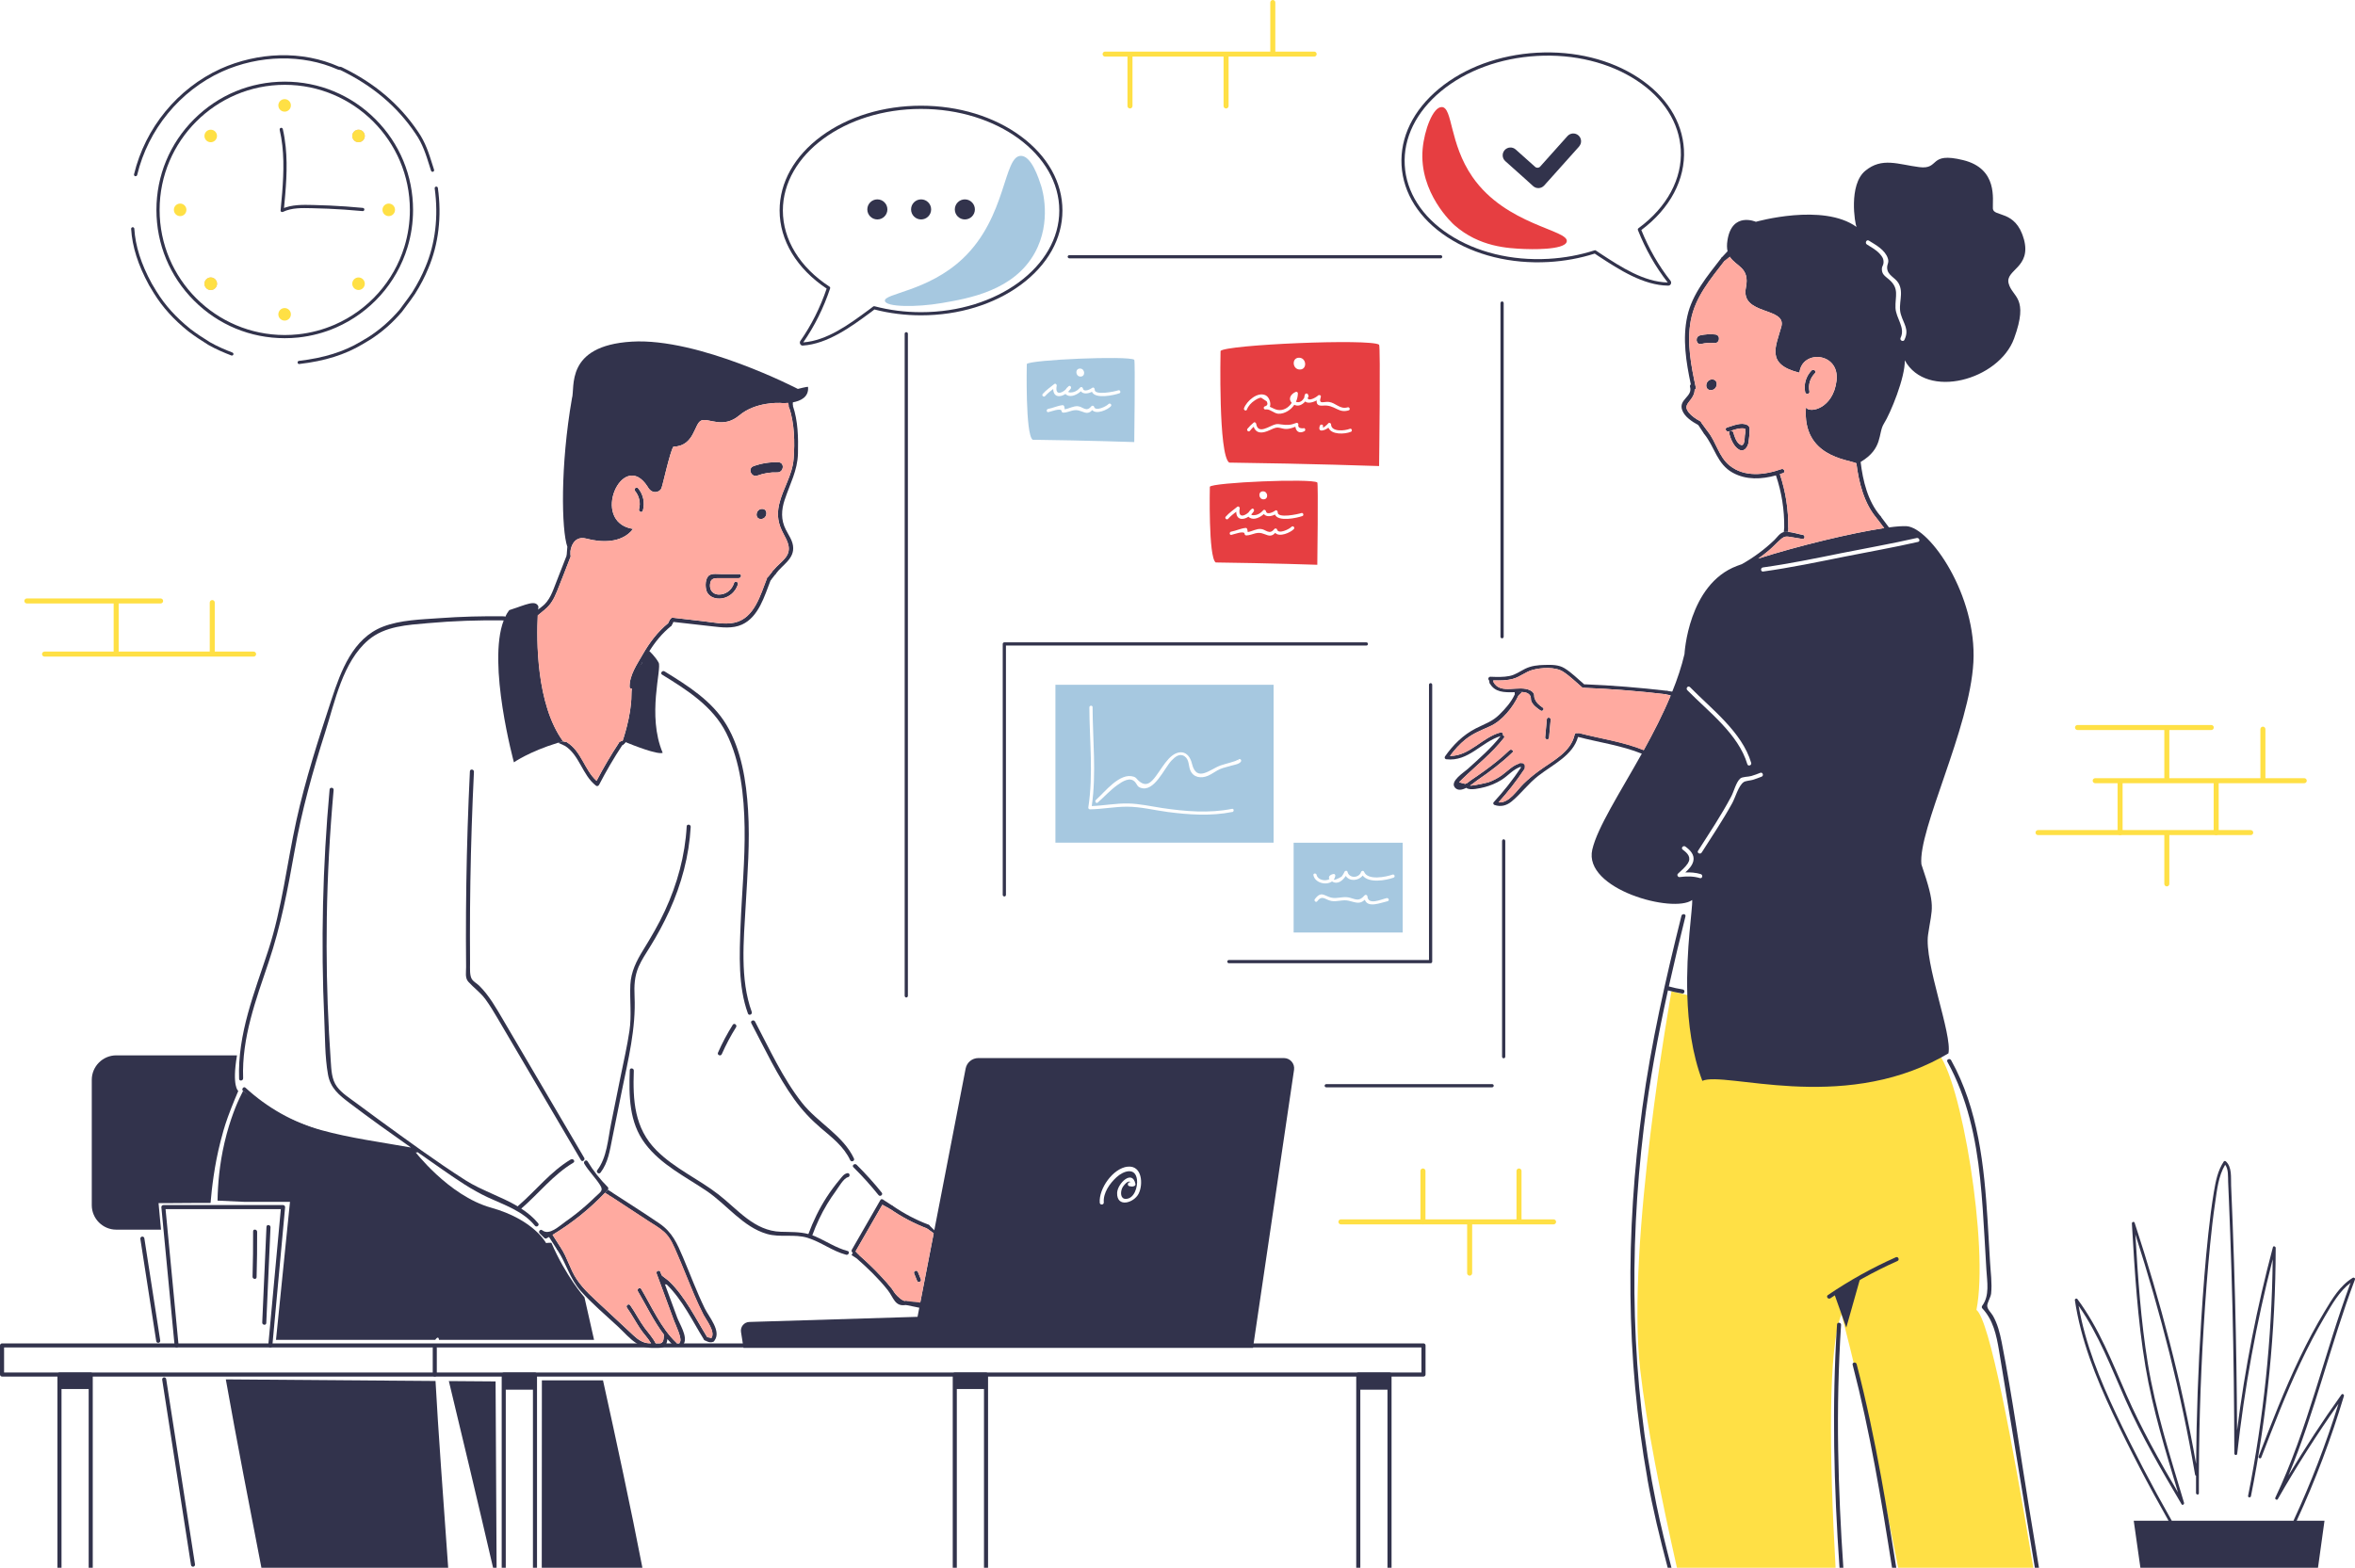 <?xml version="1.0" encoding="UTF-8"?><svg id="Layer_2" xmlns="http://www.w3.org/2000/svg" width="600.7" height="400" viewBox="0 0 600.7 400"><defs><style>.cls-1{fill:#ffaaa0;}.cls-1,.cls-2,.cls-3,.cls-4,.cls-5,.cls-6{stroke-width:0px;}.cls-2{fill:#32334c;}.cls-3{fill:#e3b0a7;}.cls-4{fill:#a6c8e0;}.cls-5{fill:#ffe045;}.cls-6{fill:#e63e41;}</style></defs><g id="Layer_1-2"><path class="cls-5" d="M587.76,199.83h-53.33c-.35,0-.64-.29-.64-.64s.29-.64.64-.64h53.33c.35,0,.64.29.64.64s-.29.64-.64.64Z"/><path class="cls-5" d="M564.04,186.26h-34.12c-.35,0-.64-.29-.64-.64s.29-.64.64-.64h34.12c.35,0,.64.29.64.64s-.29.64-.64.64Z"/><path class="cls-5" d="M574.1,213.07h-54.25c-.35,0-.64-.29-.64-.64s.29-.64.64-.64h54.25c.35,0,.64.29.64.64s-.29.64-.64.64Z"/><path class="cls-5" d="M565.29,213.07c-.35,0-.64-.29-.64-.64v-12.99c0-.35.29-.64.64-.64s.64.29.64.64v12.99c0,.35-.29.64-.64.64Z"/><path class="cls-5" d="M540.78,213.07c-.35,0-.64-.29-.64-.64v-12.99c0-.35.29-.64.64-.64s.64.29.64.64v12.99c0,.35-.29.64-.64.64Z"/><path class="cls-5" d="M577.21,199.67c-.35,0-.64-.29-.64-.64v-12.99c0-.35.29-.64.64-.64s.64.29.64.64v12.99c0,.35-.29.64-.64.64Z"/><path class="cls-5" d="M552.7,199.67c-.35,0-.64-.29-.64-.64v-12.99c0-.35.29-.64.64-.64s.64.29.64.64v12.99c0,.35-.29.64-.64.64Z"/><path class="cls-5" d="M552.7,226.16c-.35,0-.64-.29-.64-.64v-12.99c0-.35.29-.64.64-.64s.64.29.64.64v12.99c0,.35-.29.64-.64.64Z"/><path class="cls-5" d="M335.21,14.44h-53.33c-.35,0-.64-.29-.64-.64s.29-.64.64-.64h53.33c.35,0,.64.29.64.64s-.29.64-.64.64Z"/><path class="cls-5" d="M312.74,27.68c-.35,0-.64-.29-.64-.64v-12.99c0-.35.29-.64.64-.64s.64.29.64.64v12.99c0,.35-.29.64-.64.64Z"/><path class="cls-5" d="M288.23,27.68c-.35,0-.64-.29-.64-.64v-12.99c0-.35.29-.64.64-.64s.64.29.64.64v12.99c0,.35-.29.64-.64.64Z"/><path class="cls-5" d="M324.66,14.27c-.35,0-.64-.29-.64-.64V.64c0-.35.29-.64.64-.64s.64.29.64.64v12.99c0,.35-.29.64-.64.64Z"/><path class="cls-5" d="M396.28,312.39h-54.25c-.35,0-.64-.29-.64-.64s.29-.64.64-.64h54.25c.35,0,.64.29.64.64s-.29.64-.64.64Z"/><path class="cls-5" d="M387.46,312.39c-.35,0-.64-.29-.64-.64v-12.99c0-.35.29-.64.64-.64s.64.29.64.64v12.99c0,.35-.29.64-.64.64Z"/><path class="cls-5" d="M362.96,312.39c-.35,0-.64-.29-.64-.64v-12.99c0-.35.29-.64.64-.64s.64.29.64.64v12.99c0,.35-.29.64-.64.64Z"/><path class="cls-5" d="M374.87,325.48c-.35,0-.64-.29-.64-.64v-12.99c0-.35.29-.64.64-.64s.64.29.64.64v12.99c0,.35-.29.64-.64.64Z"/><path class="cls-5" d="M64.69,167.53H11.36c-.35,0-.64-.29-.64-.64s.29-.64.64-.64h53.33c.35,0,.64.29.64.64s-.29.64-.64.64Z"/><path class="cls-5" d="M40.97,153.97H6.85c-.35,0-.64-.29-.64-.64s.29-.64.64-.64h34.12c.35,0,.64.29.64.64s-.29.64-.64.64Z"/><path class="cls-5" d="M54.14,167.37c-.35,0-.64-.29-.64-.64v-12.99c0-.35.29-.64.64-.64s.64.29.64.64v12.99c0,.35-.29.64-.64.64Z"/><path class="cls-5" d="M29.63,167.37c-.35,0-.64-.29-.64-.64v-12.99c0-.35.29-.64.64-.64s.64.29.64.64v12.99c0,.35-.29.64-.64.64Z"/><g id="people"><path class="cls-5" d="M427.75,400h40.46c-1.65-29.13-1.92-56.32,1.51-64.71,6.11,23.66,10.97,46.79,14.46,64.71h34.47c-5.42-32.6-11.19-63.29-14.51-65.78,3.23-16.11-3.9-59.52-10.01-65.76-6.11-6.24-62.57-14.29-62.57-14.29l-5.21-1.24s-11.61,64.52-7.98,96.49c1.6,14.1,5.36,32.75,9.37,50.58Z"/><path class="cls-2" d="M202.23,102.66c-.4.07-.79.12-1.16.14-1.22.1-2.16,0-2.16,0,0,0-6.17-.33-10.33,3.18-4.16,3.51-7.8.59-9.68,1.3-1.88.72-1.69,6.56-7.15,6.69-.91,1.43-2.67,9.75-3.06,10.66-.38.91-2.34,1.69-3.5-.45-6.3-9.88-14.88,9.03-3.71,10.78-2.92,3.77-8.25,3.45-11.89,2.47-3.64-.98-4.09,3.18-4.09,3.18-.28-.04-.55-.41-.78-1.08-1.52-4.3-1.82-20.75,1.17-37.9.86-2.68-1.91-13.42,15.24-14.46,17.16-1.04,42.38,12.06,42.38,12.06,0,0,2.28-.59,2.6-.52.25,2.6-1.89,3.59-3.9,3.95Z"/><path class="cls-2" d="M145.51,142.12c-1.13,2.9-2.23,5.8-3.4,8.68-.75,1.86-1.59,3.51-3.19,4.77-.52.41-1.16-.41-.63-.83,1.95-1.53,2.67-3.84,3.54-6.06.91-2.32,1.8-4.63,2.71-6.95.2-.48.82-.36.97,0,.04.11.05.23,0,.37Z"/><path class="cls-2" d="M171.26,159.59v.02s-.16.19-.16.19c-2.2,1.79-3.96,3.94-5.46,6.34-.02.04-.04.07-.06.11-1.48,2.37-4.01,5.96-3.96,8.88,0,.31-.22.51-.47.56-.27.05-.55-.07-.56-.42-.05-2.97,1.87-5.72,3.3-8.21,1.76-3.07,3.82-5.85,6.58-8.08.44-.36.98.19.79.62Z"/><path class="cls-2" d="M196.63,147.9c-.03.07-.05.13-.08.2-1.56,4-3.03,9.29-7.26,11.24-2.42,1.12-5.22.74-7.77.45-3.25-.36-6.52-.74-9.77-1.11-.06,0-.12,0-.18-.02-.67-.08-.54-1.11.12-1.04,2.52.29,5.05.58,7.57.87,2.59.29,5.48.94,8.07.38,5.12-1.11,6.64-7.13,8.32-11.36.04-.11.12-.2.19-.24h0c.36-.23.97.12.77.62Z"/><path class="cls-2" d="M200.15,127.51c-.86,2.62-.98,5.08.26,7.56.67,1.35,1.65,2.65,1.87,4.19.46,3.31-2.71,4.81-4.38,7.13-.39.54-1.22-.09-.83-.63l.24-.31c.95-1.18,2.2-2.04,3.11-3.24,1.6-2.09.44-4.11-.6-6.06-1.31-2.45-1.72-4.64-1.1-7.39.92-4.07,3.4-7.46,3.72-11.72.32-4.29.21-9-1.16-13.11l-.03-.18c0-.52.79-.8.99-.22,1.32,3.9,1.4,8.11,1.3,12.2-.12,4.37-2.05,7.73-3.38,11.78Z"/><path class="cls-2" d="M188.46,147.51c-1.52-.02-3.04-.02-4.56,0-1.5.02-2.67-.18-2.79,1.64-.16,2.19,1.75,3,3.62,2.31,1.26-.46,2.12-1.47,2.52-2.73.2-.64,1.16-.25.97.38-.58,1.83-2.12,3.26-4.04,3.56-1.56.25-3.39-.28-3.96-1.9-.38-1.08-.38-3.35.76-4.03.8-.48,2.09-.26,2.97-.27,1.54-.02,3.08-.02,4.63,0,.67,0,.54,1.04-.12,1.03Z"/><path class="cls-2" d="M163.97,130.3c-.18.65-1.14.26-.97-.38.45-1.66.05-3.36-1.03-4.68-.43-.52.4-1.16.82-.64,1.33,1.63,1.73,3.69,1.18,5.71Z"/><path class="cls-2" d="M198.25,120.53c-1.73-.06-3.42.21-5.05.81-1.56.57-2.58-1.83-1-2.4,2.07-.75,4.17-1.07,6.36-1,1.68.06,1.36,2.64-.3,2.59Z"/><path class="cls-2" d="M194.09,132.42c-1.67,0-1.35-2.58.3-2.58s1.35,2.58-.3,2.58Z"/><path class="cls-2" d="M143.6,189.14l-1.27.37c-7.43,2.28-11.24,5-11.24,5,0,0-6.87-25.15-2.61-36.22-.02,0-.03,0-.04,0-6.42-.09-12.84.13-19.23.7-5.27.47-11.04.73-15.26,4.32-6.52,5.55-8.52,15.69-10.99,23.47-3.2,10.03-6.02,20.13-7.85,30.51-1.7,9.6-3.48,18.97-6.6,28.22-3.24,9.61-6.88,19.3-6.49,29.61.02.66-1,.81-1.03.14-.43-11.48,3.96-22.11,7.45-32.82,3.52-10.82,4.73-22.03,7.16-33.09,2.31-10.5,5.63-20.75,8.98-30.94,2.36-7.19,5.43-15.56,13.11-18.52,4.48-1.72,9.69-1.83,14.43-2.17,5.47-.4,10.95-.54,16.44-.47.14,0,.24.06.31.13.29-.62.63-1.19,1.02-1.7,4.5-1.47,6.67-2.68,7.45-.94,0,0-.03.27-.06.76-.03.38-.06.9-.1,1.53-.31,6.05-.45,22.66,6.44,32.1Z"/><path class="cls-2" d="M169.03,192.08c-1.35.51-7.4-1.88-9.5-2.74,0,0-.02,0-.03,0-.44-.18-.69-.28-.69-.28,0,0,2.25-6.41,2.25-11.69,0-.59.04-1.15.1-1.68.49-4.25,2.67-6.63,2.67-6.63-.09-1.89,1.82-2.92,1.82-2.92,0,0,1.48,1.34,2.35,2.92.86,1.57-3.03,13.42,1.04,23.03Z"/><path class="cls-2" d="M158.74,190.12h0c-2.16,3.27-4.13,6.64-5.93,10.12-.15.29-.52.45-.8.22-3.53-2.76-4.17-7.86-8.02-10.24-.46-.28-.13-.88.3-.92.1,0,.21.02.32.09,3.72,2.3,4.44,7.01,7.56,9.84,1.75-3.34,3.65-6.59,5.73-9.74,0,0,0,0,.02-.02.06-.09.14-.15.22-.18.04-.02.09-.03.13-.03h0c.36,0,.71.44.46.84Z"/><path class="cls-2" d="M148.99,295.37c-4.57-7.77-9.13-15.55-13.7-23.32-2.31-3.93-4.62-7.87-6.93-11.8-1.8-3.06-3.57-6.22-6.11-8.74-.5-.5-1.47-1.05-1.85-1.62-.66-.98-.49-2.89-.5-4.06-.02-2.38-.03-4.76-.03-7.14,0-4.59.04-9.17.11-13.76.15-9.34.46-18.68.91-28.02.03-.66-1-.79-1.03-.12-.46,9.5-.77,19.01-.91,28.53-.07,4.76-.11,9.51-.1,14.27,0,2.38.02,4.76.04,7.14.01,1.36-.32,2.77.57,3.76,1.39,1.55,3.09,2.73,4.36,4.46,1.12,1.53,2.09,3.15,3.05,4.78,2.29,3.89,4.57,7.78,6.86,11.67,4.82,8.2,9.64,16.41,14.46,24.61.34.58,1.16-.06.82-.63Z"/><path class="cls-2" d="M145.61,295.81c-5.18,3.1-8.88,7.93-13.41,11.83-.06.05-.1.11-.13.16-4.24-2.52-9.28-4.08-13.33-6.66-7.59-4.84-14.9-10.23-22.18-15.51-1.88-1.36-3.75-2.74-5.6-4.13-1.69-1.27-3.71-2.5-4.99-4.21-1.41-1.88-1.45-4.39-1.61-6.64-.17-2.37-.31-4.75-.44-7.12-.53-9.79-.71-19.6-.56-29.41.17-10.87.76-21.73,1.74-32.56.06-.66-.97-.79-1.03-.12-1.77,19.5-2.24,39.11-1.35,58.67.21,4.61.13,9.48.94,14.04.62,3.48,2.81,5.24,5.5,7.28,5.14,3.9,10.39,7.64,15.66,11.35-7.62-1.36-15.45-2.39-22.9-4.44-7.23-1.99-13.79-5.75-19.3-10.81-.49-.45-1.11.38-.63.83,5.57,5.12,12.24,8.93,19.55,10.95,7.99,2.21,16.41,3.25,24.55,4.76.17.03.31-.02.4-.11,2.12,1.48,4.24,2.96,6.37,4.45,3.72,2.6,7.47,5.18,11.6,7.1,4.27,1.98,8.9,3.46,11.99,7.23.42.52,1.25-.12.82-.63-1.22-1.49-2.7-2.7-4.31-3.74,4.48-3.88,8.15-8.65,13.29-11.72.57-.34-.07-1.16-.63-.82Z"/><path class="cls-2" d="M155.06,303.55c-.25.27-.5.53-.75.8-3.98,4.17-8.44,7.75-13.37,10.72-.3.19-.6.36-.91.53-.21.13-.43.25-.64.37-.2.11-.49,0-.61-.17-.36-.36-.73-.71-1.08-1.07-.52-.42.1-1.24.62-.83,1.78,1.41,4.32-1.08,5.89-2.18,1.84-1.29,3.62-2.68,5.31-4.18.78-.69,1.56-1.4,2.3-2.14,1.35-1.32,2.2-1.55,1.23-3.07-1.19-1.87-2.84-3.45-4-5.39-.35-.57.47-1.21.82-.64,1.47,2.43,3.17,4.6,5.19,6.6.14.15.13.48,0,.63Z"/><path class="cls-2" d="M175.16,210.83c-.42,7.49-2.41,14.73-5.55,21.53-1.61,3.5-3.55,6.78-5.56,10.05-1.7,2.76-3.09,5.5-3.26,8.81-.19,3.95.36,7.81-.23,11.77-.58,3.94-1.49,7.85-2.28,11.75-.81,4-1.61,7.99-2.42,11.99-.79,3.91-1.03,8.56-3.51,11.83-.4.53.43,1.16.83.63,1.98-2.61,2.37-5.7,3.01-8.83.81-4,1.61-7.99,2.42-11.99,1.63-8.06,3.62-15.91,3.25-24.17-.12-2.65-.03-5.08,1.04-7.55.77-1.78,1.87-3.39,2.88-5.03,1.85-2.99,3.53-6.07,4.98-9.27,3.06-6.76,5.01-13.96,5.42-21.38.04-.66-1-.79-1.03-.12Z"/><path class="cls-2" d="M191.76,258.2c-3.06-8.37-2.05-18.35-1.56-27.07.46-8.14,1.12-16.29.61-24.45-.45-7.32-1.69-15.38-5.53-21.77-3.66-6.1-9.86-9.97-15.77-13.61-.56-.35-1.2.48-.63.83,6.32,3.89,12.97,8.07,16.39,14.94,3.64,7.31,4.53,15.98,4.66,24.04.14,8.37-.71,16.7-1.03,25.05-.28,7.33-.67,15.45,1.88,22.44.23.63,1.19.23.96-.4Z"/><path class="cls-2" d="M216.19,319.18c-2.98-.79-5.47-2.52-8.27-3.73-.24-.1-.48-.19-.72-.28,1.02-2.78,2.26-5.45,3.79-7.98.68-1.12,1.41-2.22,2.19-3.28.64-.87,2.02-3.33,3.1-3.55.65-.13.51-1.16-.14-1.03-.9.18-1.3.85-1.89,1.55-1.22,1.45-2.36,2.98-3.39,4.57-1.91,2.96-3.44,6.11-4.66,9.41-2.3-.6-4.54-.5-7.02-.58-6.8-.21-10.94-5.65-15.9-9.51-5.13-3.98-11.23-6.64-15.85-11.28-5.63-5.65-6.03-12.78-5.76-20.33.02-.66-1.01-.79-1.03-.12-.23,6.55-.2,13.28,3.91,18.75,4.05,5.39,10.27,8.41,15.73,12.1,5.1,3.45,9.25,9.19,15.35,10.94,3.41.98,7-.06,10.39,1,3.43,1.07,6.3,3.38,9.8,4.31.64.17,1.03-.79.38-.97Z"/><path class="cls-2" d="M225.39,306.82c-.11.19-.21.37-.32.56-2.28,3.96-4.56,7.93-6.84,11.9-.04.06-.07.13-.11.2-.15.26-.41.28-.6.16-.24-.14-.41-.47-.23-.79,2.43-4.21,4.84-8.44,7.27-12.66.16-.28.44-.28.64-.13l.04.02c.2.17.31.46.15.75Z"/><path class="cls-2" d="M224.91,304.29c-2-2.49-4.14-4.86-6.41-7.11-.47-.46-1.3.17-.82.63,2.27,2.25,4.41,4.62,6.41,7.11.42.52,1.24-.11.82-.63Z"/><path class="cls-2" d="M217.83,295.59c-2.8-5.95-9.29-9.16-13.28-14.25-4.91-6.26-8.27-13.7-11.96-20.7-.31-.59-1.27-.19-.96.4,3.47,6.58,6.66,13.48,11.03,19.53,1.96,2.71,4.21,5.11,6.75,7.27,2.85,2.42,5.82,4.69,7.45,8.16.28.6,1.24.21.96-.4Z"/><path class="cls-2" d="M186.91,261.47c-1.43,2.28-2.69,4.65-3.77,7.11-.27.61.7,1,.97.38,1.05-2.38,2.26-4.67,3.64-6.87.35-.56-.47-1.19-.83-.63Z"/><path class="cls-2" d="M182.22,342.09s-.03.04-.09.09c-.44.36-1.14-.22-.74-.71,1.24-1.55-1.27-4.68-1.95-5.98-.86-1.67-1.64-3.39-2.38-5.11-1.48-3.46-2.83-6.99-4.34-10.44-.86-1.97-1.65-4.06-3.28-5.56-1.22-1.11-2.72-1.96-4.09-2.84-3.19-2.1-6.39-4.19-9.58-6.28h-.02c-.06-.05-.12-.09-.19-.13-.56-.37.06-1.2.62-.84,4.02,2.63,8.1,5.18,12.05,7.89,3.26,2.24,4.49,5.09,6,8.65,1.84,4.33,3.47,8.76,5.53,12.99,1.06,2.18,4.36,5.87,2.44,8.27Z"/><path class="cls-2" d="M179.88,342c-.12-.02-.23-.08-.32-.22-2.91-4.68-5.51-10.19-9.5-14.04-.43-.41,0-1.1.44-.95.06.03.12.06.18.12,4.09,3.95,6.74,9.46,9.7,14.25.27.43-.13.89-.5.85Z"/><path class="cls-2" d="M174.46,342.76c-.05.12-.13.23-.22.34-.36.4-.96.07-.95-.34,0-.1.04-.2.12-.29.68-.8-1.1-4.45-1.46-5.41-.48-1.3-.96-2.6-1.43-3.88-1.01-2.75-2.03-5.5-3.04-8.25-.23-.62.73-1.03.96-.4.12.3.22.6.34.91.28.76.56,1.52.84,2.28,1.04,2.82,2.08,5.64,3.12,8.46.58,1.58,2.68,4.81,1.72,6.6Z"/><path class="cls-2" d="M171.84,343.38c-.2-.2-.41-.41-.61-.62-.34-.36-.67-.72-.99-1.09-.06.44-.13.81-.24,1.09-.2.6-.52.9-1.08,1.04-.6.14-1.48.12-2.79.1-.36,0-.7-.04-1.03-.1-1.01-.15-1.9-.53-2.71-1.04-1.76-1.11-3.18-2.84-4.83-4.36-3.16-2.94-6.54-5.77-9.42-9-2.84-3.19-3.65-7.03-5.97-10.48-.36-.56.45-1.19.83-.64,1.7,2.53,2.39,5.55,4.08,8.09,1.79,2.69,4.3,4.85,6.65,7.04,2.6,2.43,5.2,4.85,7.81,7.27,1.32,1.23,2.36,1.86,3.84,2.08.23.04.47.05.73.07-.02-.03-.03-.05-.04-.07-.81-1.39-1.93-2.45-2.82-3.82-1.15-1.74-2.12-3.57-3.33-5.28-.38-.54.44-1.18.83-.63,1.32,1.87,2.35,3.98,3.7,5.8,1,1.34,2.05,2.44,2.8,3.93.02.04.04.06.05.1.48,0,.89.06,1.24-.1.18-.07.34-.2.48-.41.32-.45.29-1.27.33-1.82-2.59-3.4-4.52-7.47-6.63-11.05-.34-.57.48-1.21.82-.63,2.7,4.55,5.08,10.01,8.95,13.7.07.06.12.14.14.21.16.45-.35,1.01-.76.62Z"/><path class="cls-2" d="M231.09,332.96c-2.89.49-3.11-1.87-4.7-3.86-2.33-2.93-5.07-5.56-7.88-8.03-.5-.44.12-1.28.62-.84,1.92,1.69,3.76,3.44,5.5,5.31.99,1.05,1.96,2.12,2.84,3.25.34.44.61.97.97,1.38.45.53,1.8,1.87,2.51,1.75.12-.02.21,0,.29.04h0c.38.19.38.9-.16,1Z"/><path class="cls-2" d="M233.93,326.8c-.25-.62-.51-1.25-.76-1.88-.25-.62.71-1.02.96-.4.25.62.51,1.25.76,1.88.25.62-.71,1.02-.96.4Z"/><path class="cls-2" d="M236.47,313.44c-3.32-1.27-6.44-2.92-9.37-4.93-.55-.37.08-1.21.63-.83,2.85,1.96,5.88,3.56,9.12,4.79.15.06.24.16.28.28.14.36-.2.87-.67.69Z"/><path class="cls-2" d="M327.5,269.96h-77.95c-1.58,0-2.94,1.12-3.24,2.68l-7.99,41.24-.15.78-3.43,17.69-.25,1.31-.45,2.32-42.91,1.31c-1.33.04-2.32,1.24-2.12,2.55l.46,2.92.16,1.04.02.11h129.95l.02-.11.15-1.04,10.31-69.81c.23-1.57-.99-2.99-2.58-2.99ZM287.67,297.67c3.67-.38,3.98,4.52,2.76,6.9-1.23,2.39-5.58,3.64-5.48-.19.05-2.38,3.89-6.14,4.68-2.27.04.22-.16.46-.35.52-.48.17-.68.12-1.19.02-.66-.12-.44-1.13.21-1.01.02,0,.04,0,.05,0-.58-.68-1.85.9-2.12,1.51-.44.98-.49,2.76.94,2.74,2.21-.04,3.06-3.15,2.85-4.88-.39-3.3-3.43-2.29-5.22-.65-1.72,1.58-3.43,3.98-3.25,6.42.05.68-.99.75-1.03.08-.28-3.58,3.4-8.82,7.14-9.2Z"/><path class="cls-2" d="M68.45,343.23l.04-.47h-22.97l.04.47c.03.28-.18.54-.46.57h23.81c-.29-.03-.5-.28-.47-.57ZM363.09,342.76H.52c-.28,0-.52.23-.52.52v7.42c0,.28.23.52.52.52h362.58c.28,0,.52-.23.52-.52v-7.42c0-.29-.23-.52-.52-.52ZM362.57,350.18H1.04v-6.38h361.53v6.38Z"/><path class="cls-2" d="M15.69,400v-48.77h6.93v48.77h1.04v-49.29c0-.29-.23-.52-.52-.52h-7.97c-.29,0-.52.23-.52.52v49.29h1.04Z"/><path class="cls-2" d="M346.98,400v-48.77h6.93v48.77h1.04v-49.29c0-.29-.23-.52-.52-.52h-7.97c-.29,0-.52.23-.52.52v49.29h1.04Z"/><path class="cls-2" d="M244.06,400v-48.77h6.93v48.77h1.04v-49.29c0-.29-.23-.52-.52-.52h-7.97c-.29,0-.52.23-.52.52v49.29h1.04Z"/><path class="cls-2" d="M129.01,400v-48.77h6.93v48.77h1.04v-49.29c0-.29-.23-.52-.52-.52h-7.97c-.29,0-.52.23-.52.52v49.29h1.04Z"/><rect class="cls-2" x="15.17" y="350.54" width="8.23" height="3.86"/><rect class="cls-2" x="128.44" y="350.71" width="8.23" height="3.86"/><rect class="cls-2" x="243.41" y="350.54" width="8.23" height="3.86"/><rect class="cls-2" x="346.33" y="350.71" width="8.23" height="3.86"/><path class="cls-2" d="M110.9,351.23c-.29,0-.52-.23-.52-.52v-6.8c0-.29.23-.52.52-.52s.52.23.52.52v6.8c0,.29-.23.52-.52.52Z"/><path class="cls-2" d="M45.06,343.8c-.26,0-.49-.2-.52-.47l-3.38-35.29c-.01-.15.03-.29.13-.4.1-.11.24-.17.38-.17h30.54c.15,0,.29.06.38.17.1.11.15.25.13.4l-3.25,35.29c-.03.29-.27.5-.57.47-.29-.03-.5-.28-.47-.57l3.2-34.72h-29.4l3.32,34.72c.03.29-.18.54-.47.57-.02,0-.03,0-.05,0Z"/><path class="cls-2" d="M67.97,313.01c-.36,8.14-.72,16.29-1.08,24.43-.03.66,1,.79,1.03.12.36-8.14.72-16.29,1.08-24.43.03-.66-1-.79-1.03-.12Z"/><path class="cls-2" d="M64.56,314.17c.02,3.86-.03,7.71-.14,11.57-.02.66,1.01.79,1.03.12.11-3.85.16-7.71.14-11.57,0-.66-1.04-.79-1.03-.12Z"/><path class="cls-2" d="M126.67,400l-.26-47.54-11.92-.09c2.84,11.8,7.56,31.51,11.28,47.63h.9Z"/><path class="cls-2" d="M114.32,400c-1.17-16.39-2.61-35.95-3.23-47.65l-53.49-.41c2.75,15.55,6.21,33.2,9.08,48.06h47.65Z"/><path class="cls-2" d="M55.48,306.33c2.24.1,4.49.2,6.73.31h11.76l-3.57,35.22h40.61c.78-1.1.94-.35.97,0h39.55c-1.49-6.63-2.45-10.86-2.45-10.86,0,0-4.73-5.32-8.43-13.9-.58-.06-1.36.06-1.36.06,0,0-3.12-5.98-14.03-9.03-10.92-3.05-19.69-14.68-19.69-14.68,0,0-28-2.34-43.57-15.09-.24.46-.57,1.11-.94,1.9-.44.94-2.36,5.1-3.79,11.26-1.3,5.57-1.71,10.7-1.78,14.81Z"/><path class="cls-2" d="M163.86,400c-2.8-14.58-6.88-33.48-10.05-47.82h-15.59l-.03,47.82h25.67Z"/><path class="cls-2" d="M40.42,306.96h3.47c1.96-.01,3.91-.03,5.87-.04h3.95c.3-3.6.96-9.59,2.57-15.8.4-1.55.91-3.52,1.83-6.08,1.1-3.06,2.67-6.69,2.67-6.69h0s-1.68-1.08-.33-9.08h-30.8c-3.43,0-6.24,2.81-6.24,6.24v31.99c0,3.43,2.81,6.24,6.24,6.24h11.42l-.63-6.77Z"/><path class="cls-2" d="M49.23,399.74c-.25,0-.47-.18-.51-.44l-7.35-47.28c-.04-.28.15-.55.43-.59.28-.04.55.15.59.43l7.35,47.28c.04.28-.15.55-.43.59-.03,0-.05,0-.08,0Z"/><path class="cls-2" d="M40.36,342.62c-.25,0-.47-.18-.51-.44l-4.05-26.08c-.04-.28.15-.55.43-.59.28-.04.55.15.59.43l4.05,26.08c.04.28-.15.55-.43.59-.03,0-.05,0-.08,0Z"/><path class="cls-2" d="M516.2,60.92c-2.07-7.42-7.72-5.5-7.87-7.7-.13-2.2,1.39-10.18-7.59-12.37-8.97-2.2-5.8,2.47-11.18,1.79-5.38-.68-9.52-2.61-13.8.96-4.28,3.57-2.62,13.48-2.21,14.3-8.56-6.19-25.67-1.31-25.67-1.31,0,0-6.07-2.68-7.24,4.68-.19,1.16-.16,2.08.02,2.83.12.55.32,1,.57,1.4,1.57,2.53,5.16,2.68,4.11,7.88-1.45,7.15,10.42,4.88,9.04,9.96-1.39,5.09-4.07,9.63,4.62,11.76.62-5.98,10.28-5.23,9.46,1.99-.84,7.22-6.91,8.45-7.8,6.87-.99,12.52,10.56,13.24,12.86,14.24.61,4.93,1.96,10.27,5.22,14.07.46.53,1.33-.13.87-.67-3.18-3.72-4.44-8.92-5.01-13.73,5.8-3.46,4.36-7.28,5.94-9.79,1.66-2.6,5.46-11.82,5.32-16.15,5.59,10.18,24.02,5.02,27.88-5.56,3.87-10.59-.42-10.45-1.38-14.03-.97-3.57,5.93-3.99,3.86-11.41ZM485.79,86.69c-.31.64-1.3.15-1-.49,1.28-2.64-1.18-4.96-1.3-7.64-.12-2.95,1.06-4.93-1.64-7.24-1.05-.91-1.91-1.33-1.83-2.84.03-.5.38-.82.42-1.42.05-1.03-.29-1.55-.98-2.32-.91-1-2.12-1.65-3.25-2.36-.6-.37-.12-1.36.49-.99,1.8,1.13,4.13,2.35,4.84,4.53.36,1.08-.2,1.43-.18,2.39.03,1.94,2.04,2.46,2.9,3.94,1.48,2.56-.2,5.28.6,7.96.75,2.5,2.18,3.87.92,6.47Z"/><path class="cls-2" d="M431.28,81.76c-1.05,5.72.08,11.52,1.28,17.12.06.28-.09.47-.29.55,0,.85-.32,1.57-.92,2.4-.92,1.25-1.81,1.91-.58,3.43.74.91,1.81,1.62,2.83,2.17.04.02.07.04.11.07h0s.15.2.15.2c.19.42-.17,1.01-.66.75-1.55-.84-3.55-2.11-4.14-3.88-.91-2.71,2.76-3.35,2.02-5.89-.07-.26.03-.48.2-.61-1.2-5.72-2.16-11.61-.89-17.39,1.26-5.73,5.16-10.29,8.66-14.84l.1-.1c.46-.36,1.19.25.79.76-3.59,4.67-7.56,9.31-8.64,15.25Z"/><path class="cls-2" d="M456.14,134.74c0,.68-1.03.54-1.03-.11h0c.05-4.58-.65-9.01-2.11-13.34-3.66,1.01-7.56,1.22-11.01-.67-4.04-2.21-4.57-6.52-7.26-9.85l-.05-.08c-.31-.53.5-1.12.92-.6,2.18,2.69,2.79,6.44,5.56,8.67,3.8,3.07,8.94,2.45,13.24.93.67-.23,1.09.78.43,1.01-.28.1-.55.19-.83.28,1.48,4.47,2.2,9.05,2.14,13.75Z"/><path class="cls-2" d="M462.95,95.21c-1.25,1.28-1.76,2.93-1.41,4.68.14.7-.95.84-1.09.16-.4-2,.2-4.04,1.62-5.51.49-.5,1.38.16.89.67Z"/><path class="cls-2" d="M446.29,109.61c-.02,1.06-.13,2.19-.28,3.24-.16,1.16-1.13,2.65-2.48,1.84-1.34-.79-2.1-2.75-2.48-4.16-.18-.68.92-.83,1.09-.15.25.92.7,2.28,1.48,2.89,1.45,1.16,1.37-1.36,1.44-2.13.02-.28.29-1.44.13-1.64-.19-.26-.92-.22-1.18-.2-1.05.07-2.06.5-3.06.79-.68.19-1.11-.82-.43-1.01,1.51-.44,3.66-1.46,5.21-.61.47.27.57.67.56,1.16Z"/><path class="cls-2" d="M437.27,87.53c-1.12-.12-2.2-.04-3.31.22-1.39.33-1.68-1.86-.31-2.18,1.28-.3,2.58-.36,3.88-.23,1.42.15,1.16,2.34-.26,2.19Z"/><path class="cls-2" d="M436.4,99.54c-1.78,0-1.43-2.73.33-2.73s1.43,2.73-.33,2.73Z"/><path class="cls-2" d="M486.34,134.26c-1.01-.06-2.57.04-4.52.31-.39.04-.8.11-1.23.17-8.24,1.23-22.02,4.55-32.12,7.79.95-.67,1.88-1.38,2.77-2.13,1.05-.89,1.97-1.94,3.02-2.83,1.04-.88,1.5-.71,2.83-.5.88.14,1.76.29,2.65.44.66.11.77-.92.12-1.03-.98-.16-2.56-.68-3.81-.77-.39-.04-.75-.03-1.05.04-1.02.24-1.69,1.34-2.41,2.04-2.49,2.4-5.27,4.44-8.27,6.14-.43.15-.85.31-1.26.46-12.47,4.68-13.39,22.48-13.39,22.48-.75,3.19-1.82,6.41-3.12,9.6-.12.32-.26.65-.4.97-1.97,4.76-4.39,9.46-6.86,13.93-.17.31-.34.61-.51.92-5.61,10.04-11.33,18.84-12.63,24.48-2.34,10.13,20.67,16.37,25.48,12.86.16,2.12-1.6,12.36-1.24,24.26.21,7.17,1.2,14.93,3.83,21.88,5.72-2.53,34.98,8.2,60.92-5.96.62-.33,1.24-.68,1.85-1.05,1.04-4.81-6.23-23.13-5.19-30.28,1.03-7.15,2.07-6.89-1.7-17.94-.91-8.84,12.35-34.57,13.26-51.59.91-17.02-11.05-34.3-17.03-34.69ZM449.66,144.78c6.67-.93,13.26-2.28,19.87-3.62,6.45-1.29,12.94-2.42,19.37-3.89.65-.14,1,.84.35.99-6.2,1.42-12.45,2.51-18.68,3.75-6.92,1.39-13.83,2.83-20.83,3.81-.67.09-.73-.95-.07-1.04ZM449,197.18c.62-.25.96.73.35.98-.76.3-1.52.58-2.29.82-.53.16-1.81.24-2.28.56-1.35.92-2.14,3.96-2.95,5.41-2.38,4.32-5.13,8.42-7.78,12.58-.36.55-1.29.1-.92-.46,2.9-4.56,5.93-9.05,8.45-13.83.67-1.24,1.24-3.66,2.3-4.6.57-.5,2.06-.41,2.84-.65.78-.23,1.54-.51,2.29-.81ZM431.07,175.31c5.51,5.62,13.28,11.47,15.61,19.32.2.64-.79.99-.98.35-2.28-7.7-9.9-13.38-15.32-18.89-.46-.47.21-1.26.68-.78ZM428.42,223.78c-.43.06-.75-.55-.43-.85.86-.82,1.87-1.63,2.52-2.63.98-1.53-.03-2.6-1.3-3.53-.53-.39.15-1.17.68-.78,1.24.9,2.44,2.12,2.02,3.77-.29,1.12-1.16,2.04-2.04,2.84,1.32-.06,2.66.04,3.94.42.64.19.44,1.21-.2,1.02-1.7-.51-3.45-.5-5.19-.26Z"/><path class="cls-2" d="M420.19,377.27c1.37,7.68,3.22,15.22,5.2,22.73h.96c-1.41-5.35-2.74-10.73-3.85-16.16-6.47-31.61-7.08-64.25-3.19-96.22,1.43-11.77,3.59-23.39,6.14-34.93,1.2.33,2.41.6,3.65.79.66.1.78-.93.12-1.03-1.2-.19-2.38-.44-3.54-.77,1.33-5.98,2.76-11.93,4.24-17.89.16-.65-.87-.76-1.03-.12-4.04,16.19-7.72,32.42-9.97,48.97-2.16,15.85-3.22,31.86-3.03,47.86.18,15.67,1.57,31.34,4.32,46.78Z"/><path class="cls-2" d="M470.19,400c-.69-10.04-1.16-20.08-1.32-30.14-.17-10.61.05-21.22.74-31.81.04-.66-.99-.79-1.03-.12-1.34,20.71-.8,41.41.63,62.07h.99Z"/><path class="cls-2" d="M482.61,400h1.08c-1.21-7.72-2.46-15.43-3.85-23.1-1.76-9.68-3.78-19.32-6.25-28.84-.17-.64-1.2-.5-1.03.14,4.43,17.06,7.32,34.41,10.05,51.8Z"/><path class="cls-2" d="M505.09,300.77c.52,4.97.82,9.96,1.11,14.94.16,2.77.32,5.53.48,8.3.18,3.02.87,6.55-1.07,9.15-.12.17-.15.47,0,.63,2.8,2.96,3.62,6.84,4.28,10.74.77,4.55,1.5,9.11,2.25,13.66,1.52,9.19,3.03,18.38,4.55,27.57.78,4.75,1.57,9.49,2.35,14.24h1.05c-.79-4.79-1.58-9.59-2.37-14.38-2.37-14.37-4.34-28.87-7.14-43.16-.46-2.32-1.05-4.68-2.23-6.75-.46-.8-1.42-1.61-1.46-2.52-.03-.77.89-2.22.99-3.12.29-2.68-.13-5.47-.28-8.15-.2-3.48-.4-6.96-.61-10.44-.88-14.05-2.36-28.46-9.31-40.98-.32-.58-1.28-.18-.96.4,5.1,9.2,7.28,19.5,8.37,29.88Z"/><path class="cls-2" d="M483.59,320.78c-6.06,2.7-11.85,5.92-17.34,9.65-.55.38.08,1.2.63.82,5.42-3.67,11.13-6.85,17.11-9.51.61-.27.21-1.23-.4-.96Z"/><polygon class="cls-2" points="467.8 329.89 470.94 338.73 474.52 326.04 467.8 329.89"/><path class="cls-2" d="M419.11,192.42c-.11-.04-.21-.09-.32-.12-5.13-2.08-10.92-2.89-16.28-4.28-.02,0-.04,0-.06-.02-.5-.13-.37-.74,0-.92.11-.06.24-.08.38-.04,5.41,1.41,11.26,2.21,16.46,4.34.06.03.13.05.2.08.61.26.23,1.23-.38.97Z"/><path class="cls-2" d="M425.04,177.15c-6.92-.82-13.86-1.37-20.82-1.65-.07,0-.12-.02-.18-.04-.14.07-.31.06-.47-.07-1.57-1.32-3.09-2.87-4.84-4-2-1.3-5.6-1.09-7.9-.44-1.75.51-3.06,1.72-4.83,2.23-1.64.47-3.39.47-5.09.42l-.83-.03c-.14,0-.24-.04-.31-.12-.26-.25-.08-.8.43-.78,1.61.06,3.28.13,4.87-.2,1.52-.32,2.6-1.16,3.93-1.82,1.56-.78,3.28-.96,5.03-1,1.75-.03,3.51-.08,5.02.84,1.85,1.13,3.44,2.77,5.07,4.14.06-.02.13-.03.21-.03,6.96.28,13.9.84,20.82,1.65.64.07.52.97-.12.9Z"/><path class="cls-2" d="M392.94,181.28c-.92-.64-1.93-1.36-2.35-2.39-.15-.37-.04-.92-.2-1.25-.4-.82-1.27-1.05-2.2-1.09-.63-.03-1.3.04-1.85.06-.07,0-.14,0-.2,0-2.49.08-4.88,0-6.12-2.24l-.05-.2c0-.41.72-.6.97-.15,1.83,3.34,6.53.63,9.39,2.12.4.21.68.43.89.82.19.36.06.76.19,1.11.39,1.2,1.13,1.77,2.13,2.48.51.36-.09,1.08-.6.72Z"/><path class="cls-2" d="M387.96,195.6s-.05.02-.08.03c-1.96.67-3.18,2.28-4.86,3.33-1.39.88-2.94,1.53-4.57,1.92-.8.19-3.52.91-4.44.13-1.07.55-2.18.78-2.91-.08-1.33-1.6,2.31-3.86,3.31-4.76,2.94-2.68,5.94-5.27,8.36-8.36-4.93,1.48-8.16,6.56-13.84,5.91-.4-.04-.54-.44-.35-.72,2.02-2.89,4.57-5.47,7.87-7.16,2.28-1.16,4.22-1.73,6.04-3.56,1.57-1.55,2.99-3.16,3.89-5.12.25-.54,1.16-.2.92.33-1.32,2.87-4.11,6.43-7.25,7.82-2.2.98-4.28,1.8-6.18,3.29-1.56,1.24-2.86,2.7-4.02,4.27,4.99.04,8.22-4.77,12.86-5.99.49-.12.82.38.62.67.29.08.53.41.29.71-3.03,3.91-7.01,7.01-10.6,10.48-.29.28-.59.57-.86.85.53.14,1.07.28,1.6.42,0,0,.02,0,.02,0,.09-.12.22-.17.37-.17.36-.22.76-.6,1.02-.76,1.17-.79,2.34-1.59,3.48-2.42,2.25-1.62,4.39-3.35,6.36-5.24.44-.42,1.24.12.79.54-2.74,2.64-5.79,4.94-8.98,7.12-.39.27-1.07.84-1.85,1.37,1.07.03,4.65-.84,4.62-.84,1.24-.44,2.41-1.05,3.45-1.79,1.52-1.08,2.64-2.44,4.51-3.04,0,0,0,0,.04,0,.04,0,.09-.02.14-.02.5,0,.75.68.2.86Z"/><path class="cls-2" d="M402.65,187.49c-.04.18-.08.36-.13.52-1.32,4.73-6.29,6.96-10.14,9.94-2.54,1.96-4.35,4.51-6.78,6.52-1.28,1.06-2.76,1.48-4.4.91-.28-.11-.42-.46-.21-.69,2.57-2.8,4.89-5.74,6.97-8.86.28-.42.87-.1.87.3-.03.07-.04.16-.08.24-1.95,2.92-4.12,5.69-6.5,8.33,2.7.3,4.8-3.24,6.41-4.77,1.17-1.13,2.44-2.19,3.76-3.16,3.61-2.67,8.28-4.83,9.25-9.37.08-.37.52-.45.79-.31.14.08.24.22.2.42Z"/><path class="cls-2" d="M395.54,183.59c-.14,1.56-.28,3.11-.42,4.67-.05.58-1.04.47-.99-.11.14-1.56.28-3.11.43-4.66.05-.59,1.03-.48.98.1Z"/><path class="cls-2" d="M367.88,65.43c-.03-.15-.15-.28-.31-.33h-94.81c-.21,0-.38.15-.42.33-.04.22.14.47.42.49h94.81c.22-.08.35-.29.31-.49Z"/><path class="cls-2" d="M230.76,85.08v168.98c0,.22.17.43.39.44.23.01.43-.18.43-.41V85.08c-.05-.21-.25-.35-.45-.33-.18.02-.33.15-.37.33Z"/><path class="cls-2" d="M380.58,276.61h-42.3s0,0,0,0c-.23,0-.41.21-.4.43.01.2.18.38.4.38,0,0,0,0,0,0,0,0,0,0,0,0h42.32c.23,0,.42-.19.41-.43,0-.22-.21-.39-.44-.39Z"/><path class="cls-2" d="M382.73,77.35v85.11c0,.22.18.4.4.41.22,0,.41-.18.42-.41v-85.11c.01-.24-.18-.43-.4-.44-.23,0-.43.2-.41.44Z"/><path class="cls-2" d="M383.14,214.6v55.01c0,.22.18.4.4.41.22,0,.41-.18.42-.41v-55.01c0-.25-.18-.46-.41-.46s-.41.2-.41.46Z"/><path class="cls-4" d="M289.32,91.79c-1.5-1.09-26.73,0-27.41,1.09,0,0-.41,18.04,1.5,19.32,14.05.18,25.91.59,25.91.59,0,0,.27-20.87,0-21ZM275.48,94.04c1.31,0,1.46,2.04.14,2.04s-1.46-2.04-.14-2.04ZM283.36,103.65c-.82.91-3.71,2.17-4.75.99-.54.56-1.11.87-1.99.59-1.13-.36-1.73-.8-3.1-.47-.81.19-1.46.52-2.29.53-.21,0-.43-.15-.44-.38-.03-.96-2.81.14-3.38.24-.52.09-.57-.72-.06-.82,1.27-.23,2.4-.82,3.68-.95.16-.02.37.1.41.27.1.43.13.53.14.78,1.16-.17,2.22-.9,3.4-.78,1.25.12,2.11,1.61,3.4,0,.18-.23.62-.16.69.13.35,1.3,3.17-.12,3.67-.68.35-.39.97.14.62.54ZM285.51,100.35c-1.34.48-6.18,1.55-6.98-.39-.94.5-2.23.66-2.83-.12-.93.82-2.44,1.6-3.55.97-.17-.09-.29-.19-.37-.3-1.47.98-3.11.79-3.13-1.27-.72.56-1.46,1.13-2.06,1.81-.35.4-.97-.14-.62-.54.85-.97,1.95-1.71,2.94-2.52.29-.24.69.09.63.42-.45,2.42,1.09,2.04,2.23,1.03.2-.34.52-.66.82-.9.39-.32.77.26.54.61-.19.28-.41.54-.63.77,0,.36,1.03.2,1.37.1.66-.19,1.2-.62,1.65-1.13.25-.29.65-.09.72.24.21,1.08,2,.12,2.36-.17.31-.25.66.1.63.42-.12,1.64,5.25.49,6.01.21.5-.18.77.59.27.77Z"/><path class="cls-6" d="M336.01,123.1c-1.5-1.09-26.73,0-27.41,1.09,0,0-.41,18.04,1.5,19.32,14.05.18,25.91.59,25.91.59,0,0,.27-20.87,0-21ZM322.16,125.36c1.31,0,1.46,2.04.14,2.04s-1.46-2.04-.14-2.04ZM330.04,134.97c-.82.91-3.71,2.17-4.75.99-.54.56-1.11.87-1.99.59-1.13-.36-1.73-.8-3.1-.47-.81.19-1.46.52-2.29.53-.21,0-.43-.15-.44-.38-.03-.96-2.81.14-3.38.24-.52.09-.57-.72-.06-.82,1.27-.23,2.4-.82,3.68-.95.16-.02.37.1.41.27.1.43.13.53.14.78,1.16-.17,2.22-.9,3.4-.78,1.25.12,2.11,1.61,3.4,0,.18-.23.62-.16.69.13.35,1.3,3.17-.12,3.67-.68.35-.39.97.14.62.54ZM332.19,131.67c-1.34.48-6.18,1.55-6.98-.39-.94.5-2.23.66-2.83-.12-.93.82-2.44,1.6-3.55.97-.17-.09-.29-.19-.37-.3-1.47.98-3.11.79-3.13-1.27-.72.56-1.46,1.13-2.06,1.81-.35.4-.97-.14-.62-.54.85-.97,1.95-1.71,2.94-2.52.29-.24.69.09.63.42-.45,2.42,1.09,2.04,2.23,1.03.2-.34.52-.66.82-.9.39-.32.77.26.54.61-.19.28-.41.54-.63.77,0,.36,1.03.2,1.37.1.66-.19,1.2-.62,1.65-1.13.25-.29.65-.09.72.24.21,1.08,2,.12,2.36-.17.31-.25.66.1.63.42-.12,1.64,5.25.49,6.01.21.5-.18.77.59.27.77Z"/><path class="cls-6" d="M351.78,87.95c-2.21-1.61-39.44,0-40.45,1.61,0,0-.6,26.59,2.21,28.47,20.73.27,38.23.88,38.23.88,0,0,.4-30.75,0-30.95ZM331.35,91.27c1.93,0,2.15,3.01.21,3.01s-2.15-3.01-.21-3.01ZM332.7,110.04c-1.31.66-2.12.02-2.28-1.16-1.11.43-2.07.75-3.29.45-1.11-.27-1.36-.37-2.31,0-.55.22-1.08.51-1.64.71-1.67.61-2.89.35-3.4-1.15-.35.32-.67.66-.96,1.04-.34.41-.95-.13-.62-.54.49-.59.99-1.08,1.58-1.57.26-.22.59.04.64.31.48,2.87,3.35.52,4.91.14.57-.14.97-.05,1.52.03,1.52.22,2.4.16,3.8-.39.23-.09.55.09.54.36-.17.72.24,1.05,1.23,1.01.47-.24.74.54.27.77ZM335.86,102.16c-1.04.56-2.36.84-2.92.27-.75.83-1.76,1.38-2.8.85-.42.63-.97,1.17-1.65,1.59-.71.44-1.6.76-2.45.69-1.06-.09-1.93-1.1-2.97-1.11-.09.01-.19.02-.3.02-.53-.01-.57-.72-.06-.82.59-.19.73-.61.4-1.24-.46-.31-.93-.61-1.39-.92-.48-.1-1.32.45-1.72.71-.84.56-1.59,1.35-1.95,2.31-.18.49-.91.13-.73-.36.66-1.8,3.47-4.33,5.55-3.27.86.44,1.41,2,1.04,2.91.63.24,1.22.66,1.93.79,1.5.28,2.85-.56,3.65-1.79-1-1.05-.2-2.3,1.03-2.8.23-.1.55.1.54.36-.01.77-.19,1.5-.49,2.17.08.03.17.06.27.07.85.15,1.42-.42,1.83-1.09.02-.23.07-.49.17-.8.15-.46.85-.35.81.07.12.11.19.28.09.46-.06.11-.12.23-.19.34.2.9,2.14-.14,2.65-.66.26-.26.85-.07.71.35-.69,2.1.78,1.11,2.08,1.29,1.76.24,2.8,1.96,4.75,1.38.5-.15.78.62.27.77-1.08.32-1.92.2-2.92-.3-1.33-.65-2.15-1.04-3.64-.91-1.33.11-1.69-.43-1.59-1.35ZM344.56,110.18c-1.55.63-4.95.8-5.71-1.06-1.04.78-2.81,1.33-2.19-.49.17-.49.97-.34.8.16-.28.83,1.16-.51,1.34-.76.2-.29.71-.09.72.24.03,2.02,3.54,1.65,4.78,1.14.49-.2.76.57.27.77Z"/><path class="cls-2" d="M256.18,228.72c-.23,0-.41-.18-.41-.41v-64.01c0-.23.18-.41.41-.41h92.34c.23,0,.41.18.41.41s-.18.41-.41.41h-91.93v63.61c0,.23-.18.41-.41.41Z"/><path class="cls-2" d="M364.91,245.76h-51.45c-.23,0-.41-.18-.41-.41s.18-.41.41-.41h51.04v-70.23c0-.23.18-.41.41-.41s.41.18.41.41v70.64c0,.23-.18.41-.41.41Z"/><path class="cls-4" d="M269.21,174.71v40.3h55.65v-40.3h-55.65ZM314.31,207.17c-5.42,1.09-11.03.71-16.48,0-3.43-.45-6.89-1.35-10.36-1.35-3.16,0-6.28.63-9.44.68-.27,0-.47-.22-.43-.49,1.31-8.47.3-17.02.27-25.53,0-.52.81-.58.82-.06.03,8.42,1,16.87-.21,25.24,3.11-.11,6.21-.73,9.32-.66,2.9.07,5.77.73,8.63,1.16,5.87.87,11.97,1.39,17.83.21.52-.1.57.71.06.82ZM313.9,195.41c-.86.26-1.78.44-2.61.78-1.12.46-2.05,1.27-3.16,1.74-1.75.74-3.77.49-4.54-1.45-.46-1.16-.24-2.68-1.42-3.5-1.26-.88-2.43.12-3.32,1.04-1.86,1.92-4.44,8.26-7.94,6.97-.82-.3-.83-.77-1.3-1.36-1.27-1.6-3.31-.24-4.57.65-1.84,1.31-3.35,3-5.04,4.5-.39.35-.85-.33-.46-.68,2.27-2,6.08-7.09,9.65-5.93.57.18.67.47,1.05.85,2.07,2.04,3.39.63,4.64-1.05,1.08-1.45,1.97-3.02,3.2-4.35,2.3-2.47,5.09-2.35,5.97,1.27,1.18,4.82,4.6,1.38,7.28.41.81-.29,1.66-.48,2.48-.73.42-.13.85-.25,1.27-.4.48-.17.67-.46.69-.07-.03-.53.79-.58.82-.06.04.88-2.11,1.18-2.7,1.36Z"/><path class="cls-4" d="M329.97,215.02v22.91h27.82v-22.91h-27.82ZM353.97,229.93c-1.8.39-5.06,1.83-5.84-.36-1.33,1.21-2.2.71-4.11.25-1.52-.37-2.96.34-4.46.05-1.54-.3-2.29-1.63-3.56.08-.32.42-.93-.12-.62-.54,1.96-2.62,2.65-.15,5.31-.29,1.32-.07,2.38-.42,3.7-.05,1.61.46,2.33.93,3.68-.62.23-.27.69-.11.72.24.18,2.39,3.52.76,4.91.46.51-.11.78.66.27.77ZM355.47,223.93c-2.03.71-6.27,1.48-7.89-.54-1.04,1.38-3.37,1.56-4.31.1-.81,1.21-2.07,2.3-3.51,1.4-1.48,1.09-4.36.38-4.74-1.6-.1-.52.72-.57.82-.06.25,1.28,2.2,1.7,3.27,1.07-.39-.62.14-1.14,1.06-1.31.28-.05.47.25.43.49-.06.38-.2.7-.39.97.26.09.93-.17,2-.78.3-.4.55-.82.76-1.27.15-.29.67-.32.75.05.39,1.7,2.92,1.64,3.44.06.12-.37.63-.45.79-.06.92,2.25,5.53,1.31,7.25.7.5-.18.77.6.27.77Z"/></g><g id="bubble_1"><path class="cls-2" d="M204.74,88.18c-.25,0-.47-.13-.61-.37-.15-.26-.14-.59.02-.82,2.8-4.01,5.06-8.5,6.71-13.36-7.63-5.07-12-12.31-12-19.92,0-7.17,3.77-13.89,10.61-18.95,6.81-5.02,15.85-7.79,25.46-7.79s18.65,2.77,25.46,7.79c6.84,5.05,10.61,11.78,10.61,18.95s-3.77,13.9-10.61,18.95c-6.81,5.02-15.85,7.79-25.46,7.79-4.07,0-8.07-.5-11.89-1.49-.06.05-.12.09-.18.14-.23.17-.45.35-.68.52l-.23.17c-4.82,3.55-10.81,7.96-17.18,8.38-.02,0-.03,0-.05,0ZM234.95,27.79c-19.44,0-35.26,11.63-35.26,25.93,0,7.41,4.33,14.49,11.89,19.41.15.1.22.29.16.47-1.67,5-3.98,9.63-6.85,13.76,6.07-.46,11.66-4.58,16.59-8.21l.23-.17c.22-.17.45-.34.67-.51.11-.09.23-.18.34-.26.1-.08.23-.1.35-.07,3.81,1,7.8,1.51,11.87,1.51,19.44,0,35.26-11.63,35.26-25.93s-15.82-25.93-35.26-25.93Z"/><circle class="cls-2" cx="223.79" cy="53.43" r="2.56"/><circle class="cls-2" cx="234.95" cy="53.43" r="2.56"/><circle class="cls-2" cx="246.11" cy="53.43" r="2.56"/><path class="cls-4" d="M260.45,39.76c2.67.08,4.47,5.66,5.13,7.7.23.7,2.78,9.03-1.62,17.03-5.33,9.69-16.89,11.66-23.78,12.84-6.47,1.1-14.14,1.03-14.46-.54-.39-1.92,10.98-2.41,19.86-10.81,11.28-10.66,10.37-26.34,14.86-26.21Z"/></g><g id="bubble_2"><path class="cls-2" d="M425.54,72.88h0c-6.38-.06-12.61-4.14-17.62-7.41l-.24-.16c-.24-.16-.47-.32-.71-.48-.06-.04-.13-.09-.19-.13-3.75,1.2-7.72,1.92-11.78,2.15-9.6.54-18.78-1.72-25.85-6.36-7.11-4.66-11.25-11.17-11.65-18.33-.4-7.15,2.99-14.08,9.54-19.51,6.52-5.4,15.39-8.66,24.99-9.2l.02.4-.02-.4c9.6-.54,18.78,1.72,25.85,6.36,7.11,4.66,11.25,11.17,11.65,18.33.42,7.59-3.53,15.07-10.87,20.55,1.92,4.76,4.43,9.12,7.45,12.96.17.22.2.55.07.82-.12.25-.36.4-.62.4ZM406.84,63.85c.08,0,.16.02.23.07.12.08.24.16.36.24.23.16.46.32.7.47l.24.16c5.13,3.36,10.94,7.15,17.02,7.28-3.1-3.96-5.66-8.46-7.6-13.36-.07-.17-.01-.37.14-.48,7.27-5.34,11.21-12.64,10.79-20.04-.38-6.89-4.39-13.18-11.28-17.69-6.93-4.54-15.94-6.76-25.37-6.23-9.43.53-18.13,3.73-24.51,9.01-6.35,5.26-9.63,11.95-9.25,18.84.38,6.89,4.39,13.18,11.28,17.69,6.93,4.54,15.94,6.76,25.37,6.23,4.06-.23,8.02-.96,11.77-2.17.04-.01.08-.02.12-.02Z"/><path class="cls-2" d="M402.79,37.36c.73-.82.66-2.07-.16-2.8h0c-.82-.73-2.07-.66-2.81.16l-6.96,7.78c-.34.38-.91.41-1.29.07l-4.96-4.43c-.82-.73-2.07-.66-2.81.16h0c-.73.82-.66,2.07.16,2.81l5.64,5.04h-.01s1.48,1.34,1.48,1.34c.82.73,2.07.66,2.81-.16l1.34-1.49,7.57-8.46Z"/><path class="cls-6" d="M367.74,27.32c-2.23-.05-4.44,5.92-4.86,10.67-.99,11.21,7.69,19.09,8.11,19.46,6.35,5.59,13.7,5.9,17.84,6.08.92.04,10.32.4,10.81-1.89.64-3-15.49-4.12-24.05-16.49-5.96-8.61-5.02-17.77-7.84-17.84Z"/></g><path id="plants" class="cls-2" d="M553.13,388h-8.87l1.7,12h45.3l1.66-12h-7.09c4.76-10.3,8.78-20.93,12.04-31.81.11-.38-.38-.71-.63-.36-4.79,6.7-9.3,13.6-13.53,20.66,6.8-16.25,10.74-33.55,16.97-50.02.14-.36-.27-.61-.57-.43-3.26,1.98-5.23,5.36-7.15,8.55-2.29,3.79-4.36,7.71-6.28,11.69-3.97,8.25-7.27,16.79-10.56,25.32-.17.44.51.71.68.27,3.12-8.11,6.26-16.23,9.97-24.1,1.91-4.05,3.97-8.02,6.24-11.87,1.81-3.07,3.67-6.43,6.56-8.61-6.75,18.16-10.86,37.28-19.2,54.85-.17.37.43.72.63.36,4.78-8.36,9.95-16.48,15.49-24.35-3.16,10.2-7,20.17-11.48,29.85h-31.05c-5.03-8.86-9.76-17.89-14.12-27.09-4.2-8.87-7.94-18.03-9.63-27.73,5.18,7.41,8.36,15.92,12.02,24.14,4.08,9.17,9.14,17.83,14.23,26.47.23.39.74,0,.63-.37-3.49-11.74-7.25-23.41-9.23-35.52-1.78-10.9-2.53-21.93-3.18-32.95,6.45,20.07,11.7,40.52,15.23,61.31.03.15.12.24.24.28,0,1.46,0,2.92,0,4.38,0,.47.73.56.73.09-.05-14.24.36-28.49,1.24-42.7.43-7.01.96-14.02,1.65-21.01.34-3.44.73-6.88,1.24-10.3.49-3.31.82-6.9,2.57-9.82.88,1.13.7,2.98.76,4.31.07,1.57.14,3.15.2,4.72.12,2.91.23,5.82.34,8.72.22,6.18.41,12.36.56,18.54.3,12.45.46,24.91.48,37.37,0,.46.68.57.73.09,1.84-16.74,4.87-33.34,9.06-49.65-.22,20.27-2.32,40.49-6.28,60.37-.09.46.64.55.73.09,4.16-20.86,6.27-42.08,6.31-63.34,0-.37-.59-.62-.71-.18-4.09,15.35-7.14,30.96-9.14,46.72-.06-11.01-.22-22.01-.5-33.02-.17-6.55-.37-13.09-.62-19.63-.12-3.27-.25-6.54-.4-9.81-.09-2.03.29-4.69-1.37-6.19-.14-.13-.41-.08-.51.07-1.54,2.34-2.05,5.01-2.51,7.73-.59,3.53-1.04,7.08-1.42,10.64-.79,7.33-1.34,14.68-1.81,22.04-.78,12.22-1.21,24.47-1.31,36.72-3.69-20.86-9.09-41.38-15.68-61.51-.14-.42-.73-.2-.7.19.72,12.21,1.44,24.46,3.47,36.54,1.84,10.92,5.11,21.49,8.29,32.07-4.75-8.11-9.36-16.29-13.14-24.91-3.68-8.39-7-17.01-12.51-24.41-.22-.29-.71-.09-.65.28,1.52,10.11,5.31,19.64,9.64,28.84,4.39,9.32,9.17,18.46,14.25,27.42Z"/><g id="watch"><path class="cls-2" d="M72.63,86.29c-8.74,0-16.96-3.4-23.14-9.59-6.18-6.18-9.59-14.4-9.59-23.14s3.4-16.96,9.59-23.14c6.18-6.18,14.4-9.59,23.14-9.59s16.96,3.4,23.14,9.59c6.18,6.18,9.59,14.4,9.59,23.14,0,3.27-.48,6.5-1.43,9.59-2.8,9.14-9.44,16.58-18.22,20.42-3.05,1.33-6.28,2.18-9.6,2.54-1.15.12-2.32.18-3.48.18ZM72.63,21.64c-17.6,0-31.92,14.32-31.92,31.92s14.32,31.92,31.92,31.92c1.13,0,2.28-.06,3.4-.18,3.24-.34,6.38-1.18,9.36-2.47,8.56-3.74,15.04-11,17.77-19.91.92-3.02,1.39-6.16,1.39-9.36,0-17.6-14.32-31.92-31.92-31.92Z"/><path class="cls-2" d="M76.31,92.88c-.2,0-.38-.15-.4-.36-.03-.22.13-.42.36-.45,6.38-.75,11.39-2.31,15.77-4.92l2.02-1.21c3.02-1.97,5.44-4.11,7.87-6.93.36-.49.72-.98,1.07-1.45.71-.94,1.43-1.91,2.15-2.98,1.41-2.26,2.45-4.25,3.34-6.42,2.56-6.01,3.38-12.95,2.39-20.09-.03-.22.12-.43.35-.46.22-.03.43.12.46.35,1.02,7.28.17,14.37-2.44,20.51-.91,2.21-1.96,4.23-3.41,6.54-.73,1.1-1.47,2.08-2.18,3.03-.35.47-.72.96-1.08,1.45,0,0-.01.02-.02.03-2.48,2.9-4.97,5.09-8.06,7.1,0,0,0,0-.01,0l-2.03,1.22c-4.49,2.67-9.6,4.27-16.09,5.03-.02,0-.03,0-.05,0Z"/><path class="cls-2" d="M59.14,90.72s-.1,0-.15-.03c-1.74-.67-3.79-1.52-5.86-2.7-1.91-1.17-3.5-2.25-5.04-3.41,0,0,0,0-.01,0-3.84-3.1-6.58-6.14-8.87-9.83l-1.22-2.03s0,0,0-.01c-2.78-5.09-4.26-9.77-4.54-14.31-.01-.22.16-.42.38-.43.22-.01.42.16.43.38.27,4.42,1.73,8.99,4.44,13.97l1.21,2.02c2.24,3.61,4.92,6.57,8.68,9.62,1.52,1.14,3.09,2.2,4.96,3.35,2.01,1.15,4.03,1.98,5.74,2.64.21.08.31.32.23.52-.06.16-.22.26-.38.26Z"/><path class="cls-2" d="M34.59,44.97s-.06,0-.1-.01c-.22-.05-.35-.27-.3-.49,2.85-11.84,11.1-21.91,22.08-26.92,4.72-2.12,9.92-3.31,15.04-3.45,5.38-.14,10.48.84,15.16,2.91,0,0,.01,0,.02,0,.05.02.07.02.16.02.12,0,.3,0,.52.11,8.36,4.03,14.73,9.43,19.48,16.49,1.88,2.7,2.76,5.53,3.62,8.27.15.47.29.94.45,1.41.07.21-.05.44-.26.51-.21.07-.44-.05-.51-.26-.15-.47-.3-.94-.45-1.42-.84-2.68-1.7-5.45-3.52-8.05-4.67-6.94-10.94-12.24-19.17-16.22-.05-.03-.08-.03-.16-.03-.12,0-.29,0-.51-.11-8.93-3.95-19.97-3.75-29.52.54-10.75,4.91-18.84,14.77-21.63,26.37-.04.19-.21.31-.39.31Z"/><circle class="cls-5" cx="72.6" cy="26.89" r="1.6"/><circle class="cls-5" cx="72.6" cy="80.2" r="1.6"/><circle class="cls-5" cx="45.95" cy="53.54" r="1.6"/><circle class="cls-3" cx="91.45" cy="34.69" r="1.6"/><path class="cls-3" d="M54.89,73.53c-.63.63-1.64.63-2.27,0-.63-.63-.63-1.64,0-2.27s1.64-.63,2.27,0c.63.63.63,1.64,0,2.27Z"/><circle class="cls-5" cx="91.45" cy="34.69" r="1.6"/><path class="cls-5" d="M54.89,73.53c-.63.63-1.64.63-2.27,0-.63-.63-.63-1.64,0-2.27s1.64-.63,2.27,0c.63.63.63,1.64,0,2.27Z"/><circle class="cls-5" cx="91.45" cy="72.39" r="1.6"/><circle class="cls-5" cx="99.16" cy="53.54" r="1.6"/><circle class="cls-5" cx="53.75" cy="34.69" r="1.6"/><path class="cls-2" d="M71.34,33.13c.6,2.61.87,5.28.93,7.95.06,2.69-.08,5.39-.29,8.07-.12,1.52-.26,3.04-.41,4.56-.03.33.36.47.61.35,2.25-1.08,4.86-.99,7.3-.94,2.79.05,5.58.17,8.36.36,1.56.11,3.13.23,4.69.38.22.02.41-.2.41-.41,0-.24-.19-.38-.41-.41-2.81-.27-5.63-.47-8.45-.6-1.41-.06-2.82-.11-4.23-.14-1.3-.03-2.6-.06-3.9.04-1.44.11-2.86.38-4.17,1.01.2.12.41.23.61.35.26-2.71.51-5.42.64-8.13.12-2.7.12-5.42-.16-8.11-.16-1.53-.39-3.06-.74-4.56-.05-.21-.29-.34-.5-.28-.22.06-.33.28-.28.5h0Z"/></g><polygon class="cls-2" points="197.89 146.39 196.55 148.1 195.66 147.52 195.85 147.28 195.86 147.28 197.07 145.76 197.31 145.45 197.89 146.39"/><polygon class="cls-2" points="435.6 110.1 434.73 110.78 434.68 110.7 433.19 108.45 433.7 107.51 433.85 107.7 435.6 110.1"/><path class="cls-2" d="M171.75,158.68c-.11.32-.24.59-.24.59l-.25.32v.02s-.16.19-.16.19l-.63-.83s.51-1.55,1.23-1.34c.31.09.2.62.05,1.06Z"/><path class="cls-2" d="M159.51,189.28s0,.04,0,.05c-.12.3-.68.74-.76.79h0s-.84-.62-.84-.62c0,0,0,0,.02-.02h0c.06-.04.2-.12.35-.2h0c.19-.11.41-.22.53-.23.59-.06.75.05.7.23Z"/><path class="cls-2" d="M159.53,189.34c0,.3-.7.73-.79.78h0s-.84-.62-.84-.62c0,0,0,0,.02-.02h0s.12-.11.21-.18c.18-.13.43-.27.68-.26.45.03.66.11.7.23,0,.02.02.04.02.06Z"/><polygon class="cls-2" points="144.6 189.4 143.98 190.23 142.33 189.51 143.6 189.14 144.28 189.31 144.6 189.4"/><polygon class="cls-2" points="138.92 155.58 137.16 157.04 137.16 155.58 137.26 155.51 138.29 154.75 138.92 155.58"/><polygon class="cls-2" points="145.51 140.62 145.51 142.12 144.54 141.74 144.71 139.52 144.73 139.54 145.51 140.62"/><path class="cls-1" d="M202.44,117.04c.32-4.29.21-9-1.16-13.11l-.03-.18-.17-.95c-1.22.1-2.16,0-2.16,0,0,0-6.17-.33-10.33,3.18-4.16,3.51-7.8.59-9.68,1.3-1.88.72-1.69,6.56-7.15,6.69-.91,1.43-2.67,9.75-3.06,10.66-.38.91-2.34,1.69-3.5-.45-6.3-9.88-14.88,9.03-3.71,10.78-2.92,3.77-8.25,3.45-11.89,2.47-3.64-.98-4.09,3.18-4.09,3.18v1.13c.04.11.05.23,0,.37-1.13,2.9-2.23,5.8-3.4,8.68-.75,1.86-1.59,3.51-3.19,4.77l-1.76,1.46c-.31,6.05-.45,22.66,6.44,32.1l.68.18c.1,0,.21.02.32.09,3.72,2.3,4.44,7.01,7.56,9.84,1.75-3.34,3.65-6.59,5.73-9.74,0,0,0,0,.02-.02.06-.09.14-.15.22-.18.18-.13.43-.27.68-.26,0,0,2.25-6.41,2.25-11.69,0-.59.04-1.15.1-1.68-.27.05-.55-.07-.56-.42-.05-2.97,1.87-5.72,3.3-8.21,1.76-3.07,3.82-5.85,6.58-8.08,0,0,.51-1.55,1.23-1.34,2.52.29,5.05.58,7.57.87,2.59.29,5.48.94,8.07.38,5.12-1.11,6.64-7.13,8.32-11.36.04-.11.12-.2.19-.24h0l1.21-1.52.24-.31c.95-1.18,2.2-2.04,3.11-3.24,1.6-2.09.44-4.11-.6-6.06-1.31-2.45-1.72-4.64-1.1-7.39.92-4.07,3.4-7.46,3.72-11.72ZM163.97,130.3c-.18.65-1.14.26-.97-.38.45-1.66.05-3.36-1.03-4.68-.43-.52.4-1.16.82-.64,1.33,1.63,1.73,3.69,1.18,5.71ZM188.46,147.51c-1.52-.02-3.04-.02-4.56,0-1.5.02-2.67-.18-2.79,1.64-.16,2.19,1.75,3,3.62,2.31,1.26-.46,2.12-1.47,2.52-2.73.2-.64,1.16-.25.97.38-.58,1.83-2.12,3.26-4.04,3.56-1.56.25-3.39-.28-3.96-1.9-.38-1.08-.38-3.35.76-4.03.8-.48,2.09-.26,2.97-.27,1.54-.02,3.08-.02,4.63,0,.67,0,.54,1.04-.12,1.03ZM194.09,132.42c-1.67,0-1.35-2.58.3-2.58s1.35,2.58-.3,2.58ZM198.25,120.53c-1.73-.06-3.42.21-5.05.81-1.56.57-2.58-1.83-1-2.4,2.07-.75,4.17-1.07,6.36-1,1.68.06,1.36,2.64-.3,2.59Z"/><polygon class="cls-2" points="202.23 102.23 202.23 103.53 201.27 103.93 201.24 103.75 201.08 102.8 201 102.33 202.23 102.23"/><polygon class="cls-2" points="156.2 304.29 155.78 305.26 155.76 305.25 154.31 304.35 154.3 304.35 155.06 303.55 156.2 304.29"/><polygon class="cls-2" points="142.99 318.28 142.16 318.92 140.04 315.61 139.88 315.38 140.72 314.72 140.94 315.07 142.99 318.28"/><polygon class="cls-2" points="170.52 326.76 170.51 326.78 170.06 327.73 169.62 327.7 169.08 327.68 168.41 325.14 168.78 325.43 170.52 326.76"/><path class="cls-1" d="M181.4,341.46l-1.01-.32c-2.96-4.79-5.61-10.3-9.7-14.25-.05-.05-.12-.09-.18-.12v-.02s-1.72-1.33-1.72-1.33c-.12-.3-.22-.6-.34-.91-.23-.63-1.19-.22-.96.4,1.01,2.75,2.03,5.5,3.04,8.25.47,1.29.95,2.59,1.43,3.88.36.96,2.14,4.61,1.46,5.41-.09.1-.12.2-.12.29h-.68c-.03-.07-.07-.15-.14-.21-3.88-3.69-6.25-9.15-8.95-13.7-.34-.58-1.16.06-.82.63,2.12,3.58,4.04,7.64,6.63,11.05-.04.55,0,1.37-.33,1.82-.14.2-.3.34-.48.41h-1.29c-.75-1.48-1.8-2.59-2.8-3.93-1.35-1.82-2.38-3.94-3.7-5.8-.38-.55-1.21.09-.83.63,1.21,1.71,2.19,3.54,3.33,5.28.89,1.37,2.01,2.44,2.82,3.82h-.68c-1.48-.22-2.52-.85-3.84-2.08-2.61-2.42-5.21-4.84-7.81-7.27-2.35-2.19-4.86-4.35-6.65-7.04-1.69-2.54-2.38-5.56-4.08-8.09l-2.04-3.21c4.92-2.97,9.39-6.55,13.37-10.72l1.45.9h.02c3.19,2.1,6.39,4.19,9.58,6.28,1.37.89,2.87,1.73,4.09,2.84,1.63,1.49,2.42,3.58,3.28,5.56,1.51,3.45,2.85,6.98,4.34,10.44.75,1.72,1.52,3.44,2.38,5.11.68,1.31,3.18,4.44,1.95,5.98Z"/><path class="cls-2" d="M182.22,342.09s-.03.04-.09.09c-.23.2-.94.63-2.25-.18-.1-.07-.2-.14-.32-.22l.82-.63,1.01.32.83.62Z"/><polygon class="cls-2" points="238.73 314.28 238.73 315.07 238.17 314.66 236.47 313.44 236.85 312.47 237.14 312.74 238.32 313.88 238.73 314.28"/><polygon class="cls-2" points="227.73 307.68 227.1 308.5 225.07 307.38 224.92 307.3 225.2 306.06 225.24 306.08 227.73 307.68"/><polygon class="cls-2" points="219.14 320.24 218.52 321.07 217.22 320.24 217.52 319.64 217.88 318.92 218.23 319.29 219.14 320.24"/><path class="cls-1" d="M236.47,313.44c-3.32-1.27-6.44-2.92-9.37-4.93l-2.04-1.12c-2.28,3.96-4.56,7.93-6.84,11.9l.91.95c1.92,1.69,3.76,3.44,5.5,5.31.99,1.05,1.96,2.12,2.84,3.25.34.44.61.97.97,1.38.45.53,1.8,1.87,2.51,1.75.12-.02.21,0,.29.04h0l3.48.39,3.43-17.69-1.7-1.23ZM233.93,326.8c-.25-.62-.51-1.25-.76-1.88-.25-.62.71-1.02.96-.4.25.62.51,1.25.76,1.88.25.62-.71,1.02-.96.4Z"/><polygon class="cls-2" points="235.64 332.45 234.93 333.75 234.49 333.66 231.09 332.96 230.95 331.93 231.24 331.96 231.25 331.96 234.74 332.35 235.64 332.45"/><polygon class="cls-2" points="482.54 135.52 481.36 135.75 480.6 134.74 478.73 132.26 479.6 131.6 481.82 134.57 482.54 135.52"/><polygon class="cls-2" points="456.14 134.74 456.14 135.7 456.05 135.7 455 135.74 455.11 134.64 455.11 134.63 456.14 134.74"/><path class="cls-1" d="M459.75,137.5c-.89-.14-1.77-.29-2.65-.44-1.32-.21-1.79-.38-2.83.5-1.05.89-1.97,1.94-3.02,2.83-.9.76-1.82,1.47-2.77,2.13,10.1-3.24,23.88-6.56,32.12-7.79l-1.87-2.47c-3.26-3.8-4.6-9.14-5.22-14.07-2.3-1-13.85-1.72-12.86-14.24.9,1.58,6.97.35,7.8-6.87.83-7.22-8.84-7.97-9.46-1.99-8.69-2.13-6.01-6.67-4.62-11.76,1.38-5.08-10.49-2.82-9.04-9.96,1.06-5.2-2.53-5.34-4.11-7.88l-1.31,1.01c-3.59,4.67-7.56,9.31-8.64,15.25-1.05,5.72.08,11.52,1.28,17.12.06.28-.09.47-.29.55,0,.85-.32,1.57-.92,2.4-.92,1.25-1.81,1.91-.58,3.43.74.91,1.81,1.62,2.83,2.17.04.02.07.04.11.07h0c.07.05.12.12.15.2l1.75,2.4c2.18,2.69,2.79,6.44,5.56,8.67,3.8,3.07,8.94,2.45,13.24.93.67-.23,1.09.78.43,1.01-.28.1-.55.19-.83.28,1.48,4.47,2.2,9.05,2.14,13.75v.95h-.09c1.25.1,2.84.61,3.81.77.66.11.54,1.14-.12,1.03ZM436.4,99.54c-1.78,0-1.43-2.73.33-2.73s1.43,2.73-.33,2.73ZM437.27,87.53c-1.12-.12-2.2-.04-3.31.22-1.39.33-1.68-1.86-.31-2.18,1.28-.3,2.58-.36,3.88-.23,1.42.15,1.16,2.34-.26,2.19ZM446.01,112.84c-.16,1.16-1.13,2.65-2.48,1.84-1.34-.79-2.1-2.75-2.48-4.16-.18-.68.92-.83,1.09-.15.25.92.7,2.28,1.48,2.89,1.45,1.16,1.37-1.36,1.44-2.13.02-.28.29-1.44.13-1.64-.19-.26-.92-.22-1.18-.2-1.05.07-2.06.5-3.06.79-.68.19-1.11-.82-.43-1.01,1.51-.44,3.66-1.46,5.21-.61.47.27.57.67.56,1.16-.02,1.06-.13,2.19-.28,3.24ZM462.06,94.54c.49-.5,1.38.16.89.67-1.25,1.28-1.76,2.93-1.41,4.68.14.7-.95.84-1.09.16-.4-2,.2-4.04,1.62-5.51Z"/><polygon class="cls-2" points="441.81 65.04 441.23 65.49 439.92 66.5 439.03 65.84 439.13 65.74 440.66 64.1 441.02 63.7 441.81 65.04"/><polygon class="cls-2" points="427.07 176.55 426.67 177.57 426.16 177.44 425.04 177.15 425.16 176.26 426.56 176.47 427.07 176.55"/><polygon class="cls-2" points="380.94 174.02 380.03 174.37 379.97 174.18 379.78 173.45 379.68 173.06 380.88 172.89 380.92 173.59 380.94 174.02"/><polygon class="cls-2" points="388.26 176.55 387.31 177.48 386.38 177.15 386.35 176.6 386.32 176.26 388.2 176.54 388.26 176.55"/><path class="cls-1" d="M425.04,177.15c-6.92-.82-13.86-1.37-20.82-1.65-.07,0-.12-.02-.18-.04-.14.07-.31.06-.47-.07-1.57-1.32-3.09-2.87-4.84-4-2-1.3-5.6-1.09-7.9-.44-1.75.51-3.06,1.72-4.83,2.23-1.64.47-3.39.47-5.09.42l.03.44c1.83,3.34,6.53.63,9.39,2.12.4.21.68.43.89.82.19.36.06.76.19,1.11.39,1.2,1.13,1.77,2.13,2.48.51.36-.09,1.08-.6.72-.92-.64-1.93-1.36-2.35-2.39-.15-.37-.04-.92-.2-1.25-.4-.82-1.27-1.05-2.2-1.09h.06s-.95.94-.95.94c-1.32,2.87-4.11,6.43-7.25,7.82-2.2.98-4.28,1.8-6.18,3.29-1.56,1.24-2.86,2.7-4.02,4.27,4.99.04,8.22-4.77,12.86-5.99.49-.12.82.38.62.67.29.08.53.41.29.71-3.03,3.91-7.01,7.01-10.6,10.48-.29.28-.59.57-.86.85.53.14,1.07.28,1.6.42,0,0,.02,0,.02,0,.09-.12.22-.17.37-.17.36-.22.76-.6,1.02-.76,1.17-.79,2.34-1.59,3.48-2.42,2.25-1.62,4.39-3.35,6.36-5.24.44-.42,1.24.12.79.54-2.74,2.64-5.79,4.94-8.98,7.12-.39.27-1.07.84-1.85,1.37,1.07.03,4.65-.84,4.62-.84,1.24-.44,2.41-1.05,3.45-1.79,1.52-1.08,2.64-2.44,4.51-3.04,0,0,0,0,.04,0,.03,0,.07,0,.14-.02.43-.05,1.48-.04,1.07,1.39,0,.08-.03.16-.08.24-1.95,2.92-4.12,5.69-6.5,8.33,2.7.3,4.8-3.24,6.41-4.77,1.17-1.13,2.44-2.19,3.76-3.16,3.61-2.67,8.28-4.83,9.25-9.37.08-.37.52-.45.79-.31.11-.06.24-.08.38-.04,5.41,1.41,11.26,2.21,16.46,4.34,2.47-4.47,4.89-9.16,6.86-13.93l-1.12-.28ZM395.12,188.26c-.05.58-1.04.47-.99-.11.14-1.56.28-3.11.43-4.66.05-.59,1.03-.48.98.1-.14,1.56-.28,3.11-.42,4.67Z"/><path class="cls-2" d="M388.82,196.12c-.03.07-.04.16-.08.24l-.79-.54-.07-.2-.3-.86s0,0,.04,0c.04,0,.09-.02.14-.02.43-.05,1.48-.04,1.07,1.39Z"/></g></svg>